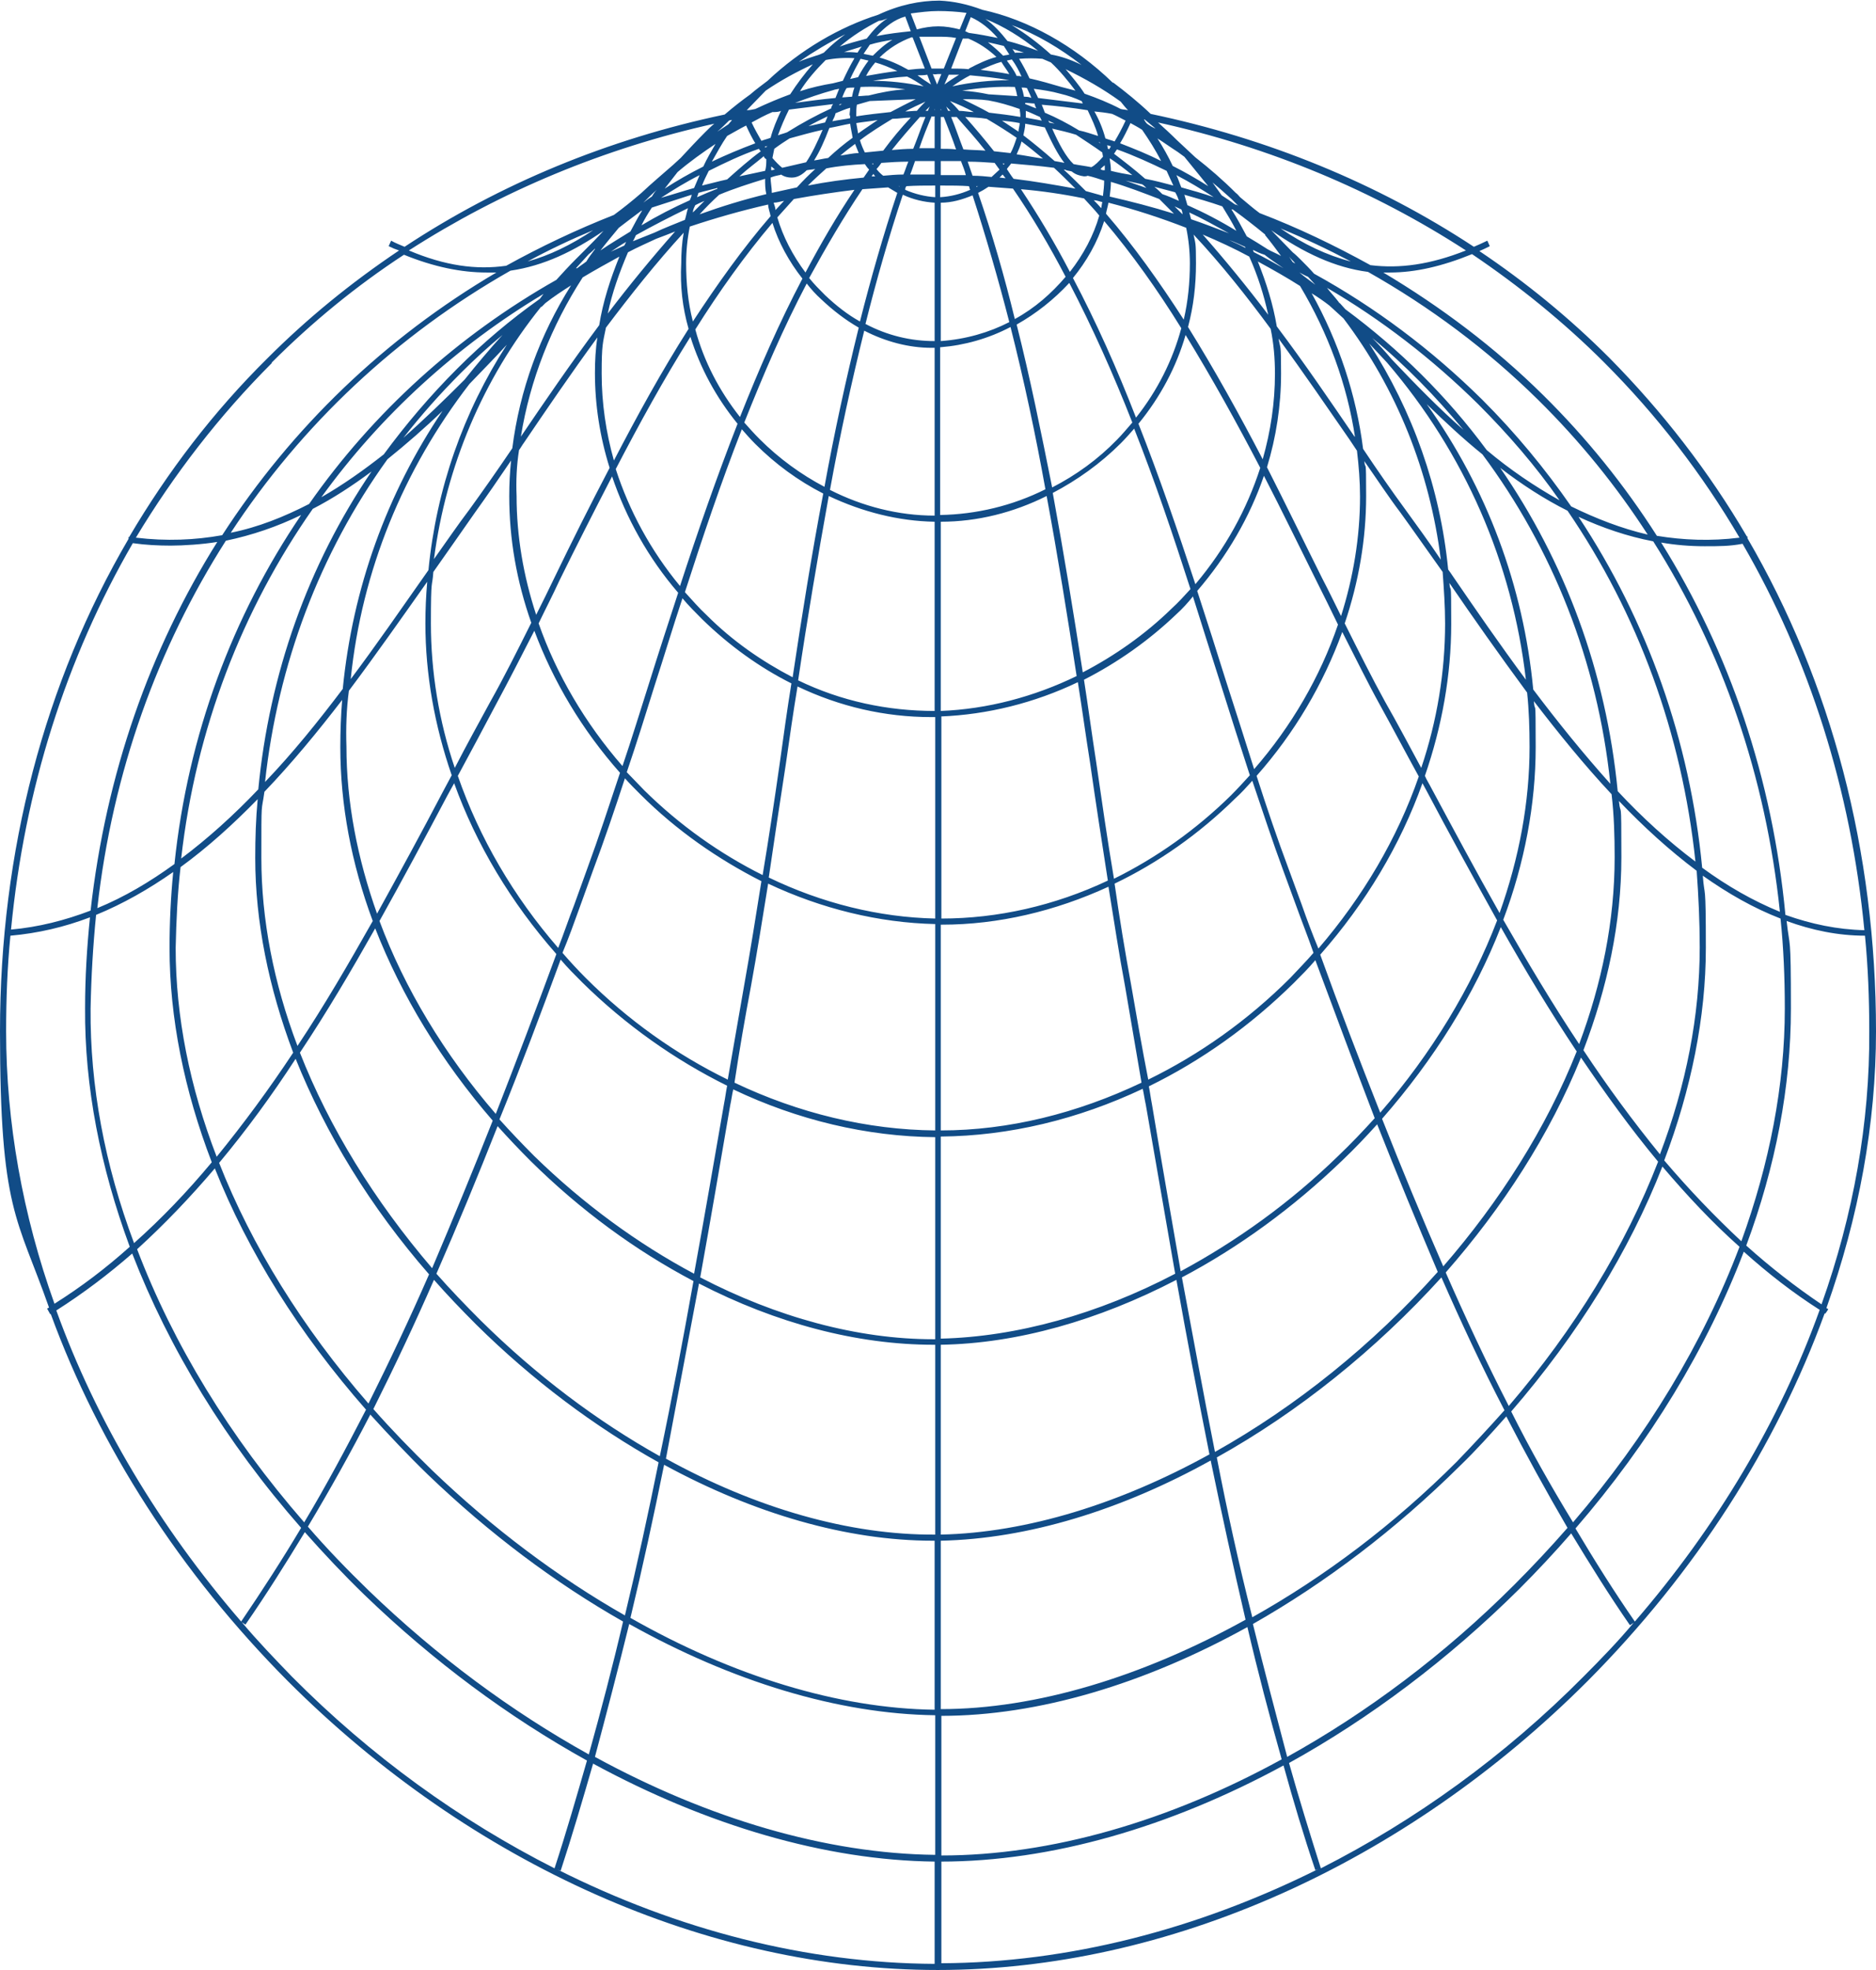 <?xml version="1.0" encoding="UTF-8"?>
<svg id="Layer_1" data-name="Layer 1" xmlns="http://www.w3.org/2000/svg" version="1.1" viewBox="0 0 306.5 321.7">
  <defs>
    <style>
      .cls-1 {
        fill: #114c87;
        stroke-width: 0px;
      }
    </style>
  </defs>
  <g id="change1_1" data-name="change1 1">
    <path class="cls-1" d="M306.5,168.4c0-29.4-7.3-57-21-80.5v-.3h-.1c-6.2-10.6-13.8-20.4-22.5-29.2-6.5-6.5-13.6-12.3-21.2-17.4.5-.2,1.1-.5,1.7-.8l-.4-.9c-.8.4-1.5.7-2.2,1-15.8-10.4-33.7-17.7-52.8-21.7-2-1.9-4.1-3.6-6.1-5.1h-.1c-6.3-6.1-13.9-10.3-21.3-11.9-2.4-.9-4.7-1.4-7-1.5-3.2,0-6.6.7-10,2.3-6.3,2-12.7,5.7-18.1,10.8-.9.7-1.9,1.4-2.8,2.2-1.4,1-2.8,2.1-4.2,3.3-19,4-36.7,11.3-52.3,21.6-.7-.3-1.5-.6-2.2-1l-.4.9c.6.3,1.1.5,1.7.7-7.9,5.3-15,11.1-21.5,17.6-8.8,8.7-16.3,18.5-22.6,29.2h-.1v.3C7.3,111.4,0,139,0,168.4s2.8,30.3,8,45.1c0,.1-.2.1-.3.2l.5.9h.1c7.9,21.6,21.1,42.2,38.7,59.9,30,30,68.7,47.2,106.2,47.2s76.2-17.2,106.2-47.2c17.6-17.7,30.8-38.3,38.7-60h.1c0,.1.5-.7.5-.7-.1-.1-.2-.1-.3-.2,5.3-14.9,8.1-30.1,8.1-45.2ZM297.6,213c-4.3-2.9-8.4-6.1-12.3-9.6,4.8-12.9,7.3-26,7.3-38.7s-.2-9.6-.7-14.3c4.1,1.5,8.4,2.4,12.8,2.4.5,5.1.7,10.3.7,15.6.1,14.9-2.6,30-7.8,44.6ZM15.7,149.4c4.4-1.8,8.6-4.2,12.6-7-.4,4.1-.6,8.2-.6,12.4,0,11.4,2.4,23.3,6.9,35-4,4.8-8.2,9.2-12.7,13.2-4.8-12.8-7.2-25.7-7.1-38.3.1-5.2.4-10.3.9-15.3ZM36.9,88.3c4.3-.9,8.4-2.3,12.3-4.2-11.2,16.5-18.5,35.9-20.7,57-4,2.9-8.2,5.4-12.6,7.2,2.5-22.3,9.9-42.6,21-60ZM14.8,148.7c-4.2,1.6-8.5,2.7-13,3.1,2.2-22.9,9-44.3,19.9-63.1,2.1.3,4.2.4,6.2.4s5.2-.2,7.6-.6c-11,17.5-18.2,37.9-20.7,60.2ZM290.8,148.9c-4.4-1.8-8.6-4.2-12.7-7.2-2-20.8-9-40.4-20.2-57.3,3.9,1.8,8,3.2,12.2,4,11.3,17.8,18.4,38.4,20.7,60.5ZM271.4,88.6c2.3.4,4.7.6,7.1.6s4.1,0,6.2-.4c10.9,18.8,17.7,40.2,19.9,63.1-4.4-.1-8.7-1-12.9-2.5-2.1-22.2-9.1-42.9-20.3-60.8ZM277.7,154.7c0,11.1-2.2,22.5-6.5,33.8-4.4-5.4-8.6-11.1-12.5-17,3.9-10.2,6.2-20.8,6.2-31.5s-.1-6.2-.4-9.2c4,4.2,8.3,8.1,12.7,11.4.3,4.1.5,8.3.5,12.5ZM29.5,141.6c4.4-3.2,8.6-7,12.6-11.1-.3,3.2-.4,6.4-.4,9.6,0,10.4,2.2,21.2,6.2,31.8-3.9,5.9-8.1,11.6-12.5,17-4.4-11.4-6.7-22.9-6.7-34.1.1-4.5.3-8.9.8-13.2ZM125.1,14.8c2.5-1.7,5.1-3.1,7.7-4.3-1.4,1.6-2.6,3.2-3.7,4.9-1.9.7-3.8,1.5-5.7,2.4-.5.1-.9.2-1.4.2,1.1-1.1,2.1-2.2,3.1-3.2ZM263.8,140c0,10.4-2.1,20.6-5.8,30.5-4.4-6.6-8.5-13.5-12.4-20.3,3.5-9.3,5.3-18.9,5.3-28.2s-.1-5-.3-7.5c4,5.2,8.2,10.4,12.7,15.2.4,3.4.5,6.8.5,10.3ZM43.2,129.3c4.5-4.7,8.7-9.8,12.7-15-.2,2.5-.3,5.1-.3,7.7,0,9.4,1.8,19,5.3,28.4-3.9,6.9-7.9,13.8-12.3,20.4-3.9-10.3-5.9-20.7-5.9-30.7s0-7.2.5-10.8ZM134.9,9.8c1.5-.3,3.1-.4,4.7-.3-.7,1.2-1.3,2.4-1.9,3.7-.5.1-1.1.3-1.6.4-1.8.3-3.6.7-5.4,1.3,1.1-1.8,2.6-3.5,4.2-5.1ZM170.3,9.6c.5.2.9.4,1.4.6,1.5,1.4,2.8,3,4,4.6-.8-.2-1.5-.4-2.3-.6-1.7-.5-3.4-1-5.2-1.4-.5-1.1-1.1-2.2-1.7-3.2,1.3-.1,2.6-.1,3.8,0ZM249.3,111c-4.3-5.8-8.3-11.6-12-17-.2-.3-.4-.6-.7-1-1.3-13.3-5.8-25.9-12.9-36.9,1,1.1,2,2.1,2.9,3.1,12.7,14.8,20.5,32.7,22.7,51.8ZM249.9,122c0,9-1.7,18.1-4.9,27.1-3.9-6.9-7.6-13.8-11.2-20.5-.3-.6-.7-1.2-1-1.9,2.8-8.1,4.3-16.5,4.3-24.8s-.1-4.5-.3-6.7c3.9,5.7,8.2,11.8,12.7,17.9.3,2.8.4,5.8.4,8.9ZM57,112.8c4.5-6,8.7-12,12.8-17.8-.2,2.3-.3,4.5-.3,6.8,0,8.3,1.5,16.7,4.3,24.8-.5.9-1,1.9-1.5,2.8-3.4,6.5-7,13.1-10.7,19.8-3.2-9-5-18.2-5-27.3-.1-3,0-6.1.4-9.1ZM76.7,62.7c2-2.1,4.1-4.2,6.1-6.4-7.1,11-11.5,23.5-12.8,36.8-.2.3-.5.7-.7,1-3.8,5.4-7.8,11.2-12,16.8,1.8-17.7,8.6-34.2,19.4-48.2ZM152.4,6h.8c1,0,2,0,3,.2l-2,5h-2l-2-5.2h2.2ZM153.2,12.1h.6l-.7,1.7-.7-1.7c.4.1.6,0,.8,0ZM206.7,38.4c.9,1.1,1.8,2.3,2.6,3.4-.7-.4-1.5-.7-2.2-1.1-1.1-.7-2.2-1.4-3.4-2.1-.8-1.5-1.6-3-2.5-4.4q.1,0,.2,0c1.8,1.3,3.6,2.7,5.3,4.1ZM236.1,101.8c0,7.9-1.3,15.9-3.9,23.6-2-3.7-3.9-7.3-5.9-10.8-2.1-3.8-4.3-8.2-6.6-12.8,2.3-6.8,3.5-13.8,3.5-20.8s-.1-3.8-.3-5.7c2.1,3,4,5.9,5.9,8.4,2.1,2.9,4.4,6.2,6.9,9.7.2,2.8.4,5.6.4,8.4ZM88.5,50.1c.2-.2.4-.4.6-.6h0c1.4-1.1,2.8-2,4.2-2.9-5.1,8.1-8.4,17.1-9.6,26.6-2.5,3.7-4.9,7.1-7,10-1.9,2.5-3.8,5.3-5.8,8.1,2-15.2,8-29.4,17.5-41.2ZM181.7,18.6c.7.3,1.4.7,2.2,1.1-.6,1.3-1.2,2.4-1.8,3.4-.5-.2-1-.3-1.5-.5-.4-1.5-1-3-1.8-4.4,1,.1,1.9.2,2.9.4ZM222.2,81.1c0,6.6-1.1,13.2-3.1,19.5-1-2-2-4.1-3.1-6.2-2.9-5.8-5.9-12-9-18.1,1.5-4.9,2.3-10.1,2.3-15.3s-.1-3.8-.4-5.7c4.1,5.6,8,11.3,11.6,16.5.4.6.8,1.2,1.2,1.8.3,2.5.5,5,.5,7.5ZM84.8,73.5c.3-.4.5-.8.8-1.2,3.6-5.3,7.6-11.2,12-17.2-.3,1.9-.4,3.9-.4,5.8,0,5.2.8,10.4,2.4,15.5-3.2,6.1-6.2,12.1-9,17.9-1,2.1-2,4.1-3,6.1-2.1-6.4-3.2-12.9-3.2-19.4-.1-2.5,0-5,.4-7.5ZM117.5,31.8c2.4-1,4.9-1.8,7.5-2.6,0,.8,0,1.7.2,2.5-3.7.9-7.3,2-10.9,3.3,1-1.1,2.1-2.2,3.2-3.2ZM126.5,24.3c.8-.6,1.7-1.2,2.5-1.7,1.8-.5,3.6-1,5.4-1.4-.9,2.1-1.8,4-2.7,5.3-1.3.3-2.6.6-3.9.9-.5-.4-1-.9-1.6-1.6.1-.5.2-1,.3-1.5ZM166.6,17.8c0,.3.1.6.1,1v.3c-1.7-.3-3.4-.5-5.1-.7-1.4-.8-2.9-1.5-4.3-2.2,1.4,0,2.8,0,4.2.2,1.7.3,3.4.8,5.1,1.4ZM169.9,19.1c.1.2.2.4.3.6-.9-.2-1.7-.3-2.6-.5v-1.1c.8.3,1.6.7,2.3,1ZM180.1,24.9c0,.2.1.5.1.7-.7.8-1.3,1.4-1.9,1.7-1-.2-1.9-.3-2.9-.5-1.2-1.1-2.4-3.3-3.5-5.8,1.3.3,2.6.6,3.9,1,1.5,1,2.9,1.9,4.3,2.9ZM179.5,23.2c.1,0,.2.1.3.1h0c-.1.1-.2,0-.3-.1ZM208.3,61c0,4.8-.7,9.4-2,14-3.8-7.3-7.9-14.7-12.2-21.6.9-3.4,1.3-6.8,1.3-10.4s-.1-3.2-.4-4.7c4.5,4.8,8.7,10.1,12.6,15.4.5,2.4.7,4.9.7,7.3ZM127.3,28.6c0,0,.2,0,.3-.1.6.4,1.2.5,1.7.5h.1c.9,0,1.7-.5,2.4-1.2.5-.1.9-.1,1.4-.2-1,.9-2,1.9-3,3-1.4.3-2.7.6-4.1.9,0-.9-.2-1.7-.2-2.5.5-.2.9-.3,1.4-.4ZM142.7,26.7c0,.1-.1.1-.1.2,0-.1-.1-.1-.1-.2h.2ZM144,26.6c1.4-.1,2.9-.2,4.4-.2-.3.7-.5,1.4-.8,2.1-1.1,0-2.2.1-3.3.2-.4-.3-.8-.7-1.1-1.1.3-.3.6-.7.8-1ZM153.7,28.5v-2.2h3.3c.3.8.6,1.5.8,2.3-1.3,0-2.7,0-4.1,0ZM153.7,25.3h2.2-2.2ZM153.7,30.3h.2c1.5,0,3,0,4.4.1.1.2.1.4.2.6-1.6.7-3.2,1.1-4.9,1.2v-1.9h.1ZM159.5,30.4h.3c-.1,0-.2.1-.2.1-.1,0-.1-.1-.1-.1ZM163.3,29c.2-.2.4-.4.5-.5.2.2.3.4.5.6-.3,0-.7-.1-1-.1ZM162,28.9c-1-.1-2-.2-3.1-.2-.3-.8-.5-1.5-.8-2.3,1.5,0,2.9.1,4.4.2.3.4.5.7.8,1.1-.4.4-.9.8-1.3,1.2ZM163.8,26.7h.3c0,.1-.1.1-.1.2-.1-.1-.2-.2-.2-.2ZM153.7,24.3v-5.2h.5c.7,1.8,1.4,3.5,2,5.3-.8-.1-1.6-.1-2.5-.1ZM153.7,18v-.2c.1.1.1.2,0,.2q.1,0,0,0ZM152.7,18h0c-.1-.1,0-.2,0-.2v.2ZM152.7,19v5.2h-2.5c.6-1.8,1.3-3.5,2-5.2.2.1.4,0,.5,0ZM152.1,25.2h.6-2.9c.8.1,1.6,0,2.3,0ZM152.7,26.3v2.2h-4c.3-.7.5-1.4.8-2.2h3.2ZM143,28.8h-.6c.1-.1.2-.3.3-.4.1.2.2.3.3.4ZM147,30.4q0,0,0,0c-.1.1-.1,0-.2,0h.2ZM148.1,30.4c1.6-.1,3.1-.1,4.7-.1v1.9c-1.6-.1-3.3-.5-4.9-1.2,0-.2,0-.4.2-.6ZM152.7,33.1v22.6c-3.9,0-7.7-.9-11.3-2.8,1.8-7.2,3.8-14.2,6.1-21.1,1.7.8,3.5,1.2,5.2,1.3ZM153.7,33.1c1.8,0,3.5-.5,5.2-1.2,2.2,6.8,4.2,13.7,6,20.7-3.3,1.7-7.1,2.8-11.2,3.1v-22.6ZM159.8,31.5c.6-.3,1.1-.6,1.7-1,1.3.1,2.7.2,4,.3,3.1,4.5,6,9.4,8.6,14.4-2.3,2.7-5,5.1-8.3,6.9-1.7-7-3.7-13.9-6-20.6ZM166.8,30.9c3.5.3,6.9.8,10.3,1.5.8.9,1.7,1.8,2.5,2.8-.9,3.2-2.6,6.4-4.8,9.2-2.5-4.8-5.2-9.3-8-13.5ZM178.7,32.7c.5,0,.9.2,1.4.3-.1.3-.1.7-.2,1-.4-.5-.8-.9-1.2-1.3ZM165.6,29.2c-.4-.5-.7-1-1.1-1.6.2-.3.5-.6.7-.9,2.3.2,4.7.4,7,.7,1.2,1.1,2.3,2.2,3.5,3.4-3.3-.6-6.7-1.2-10.1-1.6ZM166.1,25.2c.3-.7.6-1.3.8-2.1,1.2.9,2.3,1.8,3.5,2.8-1.4-.2-2.9-.5-4.3-.7ZM157.4,24.4c-.7-1.8-1.3-3.6-2-5.3h.9c1.6,1.8,3.2,3.6,4.7,5.5-1.2-.1-2.4-.1-3.6-.2ZM154.9,18.1c-.1-.2-.2-.5-.3-.7.2.2.5.5.7.7h-.4ZM151.6,18.1h-.4c.2-.2.5-.5.7-.7-.1.2-.2.4-.3.7ZM151.2,19.1c-.7,1.7-1.3,3.5-2,5.2-1.2,0-2.3.1-3.5.2,1.5-1.9,3-3.6,4.6-5.4h.9ZM148.8,25.3h0c-1.3.1-2.7.1-4,.2h0c1.3-.1,2.7-.1,4-.2ZM137.3,25.4c.8-.7,1.6-1.3,2.4-1.9.2.5.4,1,.6,1.5-1,0-2.1.3-3,.4ZM141.3,26.8c.2.3.4.6.7.9-.3.4-.6.9-.9,1.3-3.1.3-6.1.7-9.1,1.3,1-1,2-1.9,3-2.8,2-.4,4.2-.6,6.3-.7ZM128.1,32.8c-.5.5-.9,1-1.4,1.5,0-.4-.2-.8-.3-1.2.6,0,1.1-.2,1.7-.3ZM129.7,32.5c3.3-.6,6.6-1.1,9.9-1.5-2.9,4.3-5.5,8.8-8,13.5-2.1-2.8-3.7-5.9-4.6-9,.9-1,1.8-2,2.7-3ZM140.9,30.9c1.4-.1,2.8-.2,4.2-.3.5.3,1,.6,1.5.9-2.3,6.9-4.3,13.9-6.1,21-2-1.1-3.9-2.6-5.7-4.3-.9-.9-1.8-1.8-2.6-2.8,2.8-5.1,5.6-9.9,8.7-14.5ZM134.2,48.9c1.9,1.8,4,3.4,6.1,4.6-2.1,8.5-4,17.2-5.6,26-3.8-2-7.4-4.6-10.6-7.8-.9-.9-1.7-1.8-2.5-2.7,3.1-7.8,6.4-15.5,10.2-22.7.7.9,1.5,1.8,2.4,2.6ZM141.2,54c3.5,1.8,7.3,2.8,11,2.8h.5v27.4c-5.9,0-11.8-1.5-17.1-4.2,1.6-8.8,3.5-17.5,5.6-26ZM153.7,56.7c3.8-.3,7.8-1.4,11.4-3.3,2.2,8.7,4.1,17.6,5.7,26.5-5.4,2.7-11.3,4.1-17.2,4.2v-27.4h.1ZM166.1,53c3.2-1.8,6.1-4.1,8.6-6.8,3.8,7.3,7.2,14.9,10.3,22.8-.8.9-1.6,1.9-2.5,2.8-3.1,3.2-6.7,5.8-10.6,7.8-1.8-9-3.6-17.9-5.8-26.6ZM175.3,45.4c2.2-2.7,4-5.8,5.1-9.3,4.5,5.3,8.7,11.2,12.6,17.5-1.4,5.2-3.9,10.2-7.4,14.6-3.1-8-6.5-15.6-10.3-22.8ZM180.7,34.9c.1-.6.3-1.2.4-1.8,4.3,1.1,8.6,2.5,12.7,4.1.4,1.9.6,3.9.6,5.8,0,3.1-.3,6.2-1,9.2-4-6.2-8.2-12.1-12.7-17.3ZM177.4,31.2c-1.2-1.2-2.4-2.4-3.6-3.5.1,0,.3,0,.4.1.3.1.6.1.9.2.6.5,1.3.7,2,.8h0c.2,0,.4,0,.6-.1.9.2,1.8.5,2.7.8,0,.8-.1,1.7-.2,2.5-.9-.3-1.8-.5-2.8-.8ZM172.3,26.3c-1.7-1.5-3.4-2.9-5.1-4.2.1-.6.3-1.2.3-1.9,1.1.2,2.1.4,3.2.6,1.1,2.4,2.1,4.4,3.2,5.8-.5-.1-1-.2-1.6-.3ZM166.4,21.5c-.9-.6-1.8-1.2-2.7-1.8,1,.1,1.9.2,2.9.4,0,.5-.2.9-.2,1.4ZM166.1,22.5c-.3.9-.6,1.8-1,2.5-.9-.1-1.8-.2-2.7-.3-1.5-1.9-3.1-3.8-4.7-5.6,1.2.1,2.4.1,3.5.3,1.7,1,3.3,2,4.9,3.1ZM156.7,18.1c-.5-.6-1-1.1-1.5-1.6,1.3.5,2.6,1.1,3.9,1.8-.8,0-1.6-.2-2.4-.2ZM149.8,18.1c-.6,0-1.3.1-1.9.1,1.1-.6,2.2-1.1,3.3-1.6-.5.5-1,1-1.4,1.5ZM148.8,19.2c-1.6,1.7-3.1,3.5-4.5,5.4-1,.1-2,.2-3,.3-.3-.6-.6-1.3-.8-2,1.7-1.3,3.5-2.4,5.3-3.5,1,0,2-.2,3-.2ZM140.2,21.8c-.1-.6-.2-1.1-.3-1.7,1.2-.2,2.4-.3,3.5-.5-1,.7-2.1,1.4-3.2,2.2ZM139.3,22.5c-1.4,1-2.7,2.1-4,3.3-.8.1-1.5.3-2.3.4.9-1.4,1.7-3.2,2.5-5.3,1.1-.2,2.3-.5,3.4-.7.1.8.3,1.6.4,2.3ZM112.7,37c4.2-1.4,8.4-2.6,12.8-3.6,0,.6.3,1.3.4,1.9-4.5,5.2-8.7,11.1-12.7,17.2-.8-3.1-1.1-6.3-1.1-9.5,0-2,.2-4,.6-6ZM126.2,36.4c1,3.2,2.7,6.3,4.9,9.1-3.8,7.2-7.1,14.8-10.2,22.6-3.4-4.3-5.9-9.1-7.3-14.3,3.9-6.2,8.1-12.1,12.6-17.4ZM120.5,69.2c-3.4,8.7-6.5,17.6-9.4,26.5-4.8-5.8-8.3-12.3-10.5-19.1,3.8-7.3,7.8-14.6,12.2-21.6,1.6,5.1,4.2,9.9,7.7,14.2ZM121.2,70.1c.7.8,1.4,1.6,2.2,2.4,3.3,3.3,7,6,11.1,8.1-1.9,10-3.5,20-5,30-5-2.6-9.8-5.9-14-10.1-1.3-1.2-2.4-2.5-3.6-3.8,2.9-9,5.9-17.9,9.3-26.6ZM135.4,81c5.5,2.6,11.4,4.1,17.3,4.2v30.9c-7.7,0-15.3-1.6-22.3-5,1.5-10.1,3.2-20.1,5-30.1ZM153.7,85.2c6,0,11.9-1.5,17.3-4.2,1.8,9.7,3.4,19.6,4.9,29.4-7,3.4-14.6,5.4-22.2,5.7v-30.9h0ZM172,80.5c4-2.1,7.8-4.8,11.1-8.1.8-.8,1.5-1.6,2.2-2.4,3.4,8.6,6.4,17.5,9.2,26.2-1,1.1-2,2.2-3.1,3.2-4.3,4.2-9.3,7.7-14.5,10.4-1.5-9.7-3.1-19.5-4.9-29.3ZM186,69.2c3.6-4.4,6.2-9.3,7.7-14.5,4.3,7,8.4,14.4,12.2,21.7-2.2,6.8-5.7,13.2-10.6,19-2.9-8.8-5.9-17.6-9.3-26.2ZM196.5,38.3c2.6,1.1,5.2,2.3,7.6,3.6,1.4,3.1,2.4,6.3,3.1,9.5-3.4-4.5-7-8.9-10.7-13.1ZM200.8,39.2c.9.3,1.7.7,2.6,1.1,0,0,.1.2.1.2-.9-.5-1.8-.9-2.7-1.3ZM194.6,35.8c-.1-.4-.2-.7-.3-1.1,2.2,1,4.3,2.2,6.5,3.4-2.1-.8-4.1-1.6-6.2-2.3ZM193.2,35c-.4-.4-.9-.9-1.3-1.3.4.2.7.3,1.1.5.1.2.2.5.2.8ZM191.8,34.9c-3.5-1.1-7-2-10.5-2.8.1-.8.2-1.6.2-2.4,2.7.8,5.3,1.8,7.9,2.8.8.8,1.6,1.6,2.4,2.4ZM179.8,27.6c.2-.2.4-.4.7-.6v.8c-.3,0-.5,0-.7-.2ZM171.4,20c0-.1-.1-.2-.1-.3.3.2.7.3,1,.5-.3-.1-.6-.1-.9-.2ZM149.6,16.2c-1.4.7-2.8,1.4-4.1,2.1-1.9.2-3.7.4-5.6.7v-.3c0-.5,0-1.1.1-1.6.7-.2,1.4-.4,2.1-.6,2.4-.1,4.9-.2,7.5-.3ZM138.9,19.3c-1,.2-1.9.3-2.9.5.1-.3.3-.6.4-.9,0-.1.1-.2.1-.4.8-.3,1.6-.7,2.4-.9,0,.4-.1.8-.1,1.2.1,0,.1.3.1.5ZM134.8,20c-.9.2-1.8.4-2.7.6,1-.6,2.1-1.1,3.1-1.6-.1.4-.3.7-.4,1ZM126.6,27.7c-.2,0-.4.1-.6.1v-.6c.2.1.4.3.6.5ZM112.5,53.7c-4.4,6.9-8.4,14.2-12.2,21.5-1.3-4.6-2-9.4-2-14.2s.2-5,.7-7.5c4-5.3,8.2-10.6,12.7-15.5-.3,1.7-.4,3.4-.4,5-.2,3.7.2,7.2,1.2,10.7ZM91.4,94.8c2.7-5.5,5.6-11.2,8.6-17,2.3,6.8,5.9,13.3,10.8,19-1.6,4.9-3.2,9.8-4.7,14.6-1.5,4.7-2.9,9.3-4.4,13.7-6.1-7-10.8-15-13.7-23.3,1.1-2.3,2.3-4.6,3.4-7ZM107,111.8c1.5-4.6,2.9-9.3,4.5-14.1,1,1.2,2.1,2.3,3.2,3.4,4.4,4.3,9.4,7.9,14.6,10.5-.7,4.3-1.3,8.7-1.9,13-.9,6.3-1.8,12.3-2.8,18.3-7-3.5-13.5-8.1-19.3-13.8-1-1-1.9-2-2.9-3,1.6-4.7,3.1-9.5,4.6-14.3ZM128.4,124.7c.6-4.2,1.2-8.4,1.9-12.6,6.9,3.3,14.3,5,21.8,5h.7v32.9c-9.2-.2-18.5-2.5-27.2-6.7.9-6.1,1.8-12.2,2.8-18.6ZM153.7,117c7.6-.3,15.3-2.2,22.4-5.6.7,4.4,1.3,8.8,2,13.2.9,6.3,1.9,12.8,2.9,19.2-8.7,4.1-18,6.2-27.2,6.2v-33h0ZM179.1,124.5c-.7-4.5-1.3-9-2-13.5,5.5-2.8,10.6-6.4,15.1-10.7,1-.9,1.9-1.9,2.7-2.9,1.5,4.8,3,9.5,4.5,14.2,1.6,5.1,3.2,10.1,4.8,15-1,1.1-2,2.2-3.1,3.3-5.7,5.6-12.2,10.2-19.1,13.6-1.1-6.5-2-12.8-2.9-19ZM200.3,111.2c-1.5-4.8-3.1-9.8-4.7-14.7,4.9-5.7,8.6-12.1,10.9-18.8,3,5.8,5.8,11.6,8.6,17.2,1.2,2.4,2.4,4.8,3.5,7.1-2.9,8.5-7.6,16.6-13.7,23.6-1.5-4.7-3-9.5-4.6-14.4ZM221.3,71.3c-3.9-5.7-8.1-11.9-12.7-18-.6-3.6-1.7-7.1-3.1-10.6,2.4,1.3,4.7,2.6,6.9,4,4.6,7.7,7.7,16.1,9,24.8,0-.1,0-.2,0-.2ZM209.7,43.8c-1.6-.9-3.2-1.8-4.8-2.6-.1,0-.1-.2-.2-.4.6.3,1.2.6,1.9.8,1,.8,2.1,1.5,3.1,2.2ZM194,33.5c-.2-.6-.3-1.1-.5-1.7,2.1.6,4.2,1.2,6.2,1.9.8,1.3,1.6,2.6,2.3,4-2.6-1.6-5.3-3-8-4.2ZM192.6,32.8c-.9-.4-1.8-.8-2.7-1.1-.4-.4-.8-.8-1.3-1.2,1.1.3,2.3.6,3.4.9.3.5.5,1,.6,1.4ZM187.3,30.7c-1.1-.4-2.3-.8-3.4-1.2.9.2,1.8.4,2.7.6.2.1.5.4.7.6ZM181.5,27.9c0-.7-.1-1.3-.2-2h.1c1.2.8,2.4,1.7,3.6,2.7-1.2-.2-2.3-.4-3.5-.7ZM181,24.3c0-.2-.1-.4-.1-.6.2.1.4.1.6.2-.1.2-.2.3-.3.5,0,0,0-.1-.2-.1ZM179.4,22.2c-1-.3-2.1-.7-3.1-.9-1.8-1.1-3.7-2.1-5.6-2.9,0-.1-.1-.2-.1-.3-.1-.3-.3-.7-.4-1,2.5.2,5,.5,7.5.9.6,1.3,1.3,2.7,1.7,4.2ZM169.3,17.7c-.6-.2-1.2-.5-1.8-.7v-.2c.5,0,1,.1,1.5.1.1.3.2.6.3.8ZM167.3,15.8c-.1-.5-.2-1-.4-1.5.3,0,.6,0,.9.1.2.5.5,1,.7,1.6-.4-.2-.8-.2-1.2-.2ZM165.8,14.2c.2.5.3,1,.4,1.5-1.6-.1-3.1-.2-4.7-.3-1.4-.3-2.8-.5-4.3-.6,3.1-.5,5.9-.7,8.6-.6ZM141.9,15.6c-.6,0-1.1.1-1.7.1.1-.5.3-1,.4-1.5,2.4-.1,4.8,0,7.3.4-2,.1-4,.5-6,1ZM139.6,14.3c-.2.5-.3,1-.4,1.5-.5,0-1.1.1-1.6.1.2-.5.4-1,.7-1.5.4-.1.8-.1,1.3-.1ZM137.8,16.9c-.2.1-.5.2-.7.3,0-.1.1-.1.1-.2.2,0,.4,0,.6,0ZM135.8,17.7c-2.4,1.1-4.8,2.4-7.2,3.9-.5.2-1,.3-1.5.5.5-1.4,1.1-2.8,1.8-4.2l7.2-.9c-.2.3-.3.5-.3.7ZM127.6,18.1c-.7,1.5-1.3,2.9-1.7,4.4-.5.2-1,.3-1.5.5-.5-.9-1.1-1.9-1.6-3,1.1-.6,2.2-1.2,3.4-1.7.5,0,1,0,1.4-.2ZM125.6,23.7h0c-.2.2-.4.3-.6.4,0-.1,0-.1,0-.2.3,0,.5,0,.7-.2ZM125.2,26c0,.6,0,1.3-.2,1.9-1.4.3-2.8.6-4.2.9,1.3-1.2,2.7-2.2,4-3.3,0,.2.2.4.4.5ZM117,30.9c-1,.4-2,.8-3.1,1.3,0-.2.2-.5.2-.7,1-.3,2-.5,3.1-.8,0,.1,0,.2-.2.2ZM115.1,32.8c-.6.6-1.3,1.3-1.9,1.9,0-.4.2-.8.4-1.2.4-.2,1-.5,1.5-.7ZM110.3,37.8c-3.8,4.3-7.5,8.8-11,13.4.7-3.4,1.9-6.7,3.3-10,1.5-.8,3.1-1.5,4.6-2.2,1.1-.4,2.1-.8,3.1-1.2ZM101.2,41.9c-1.5,3.7-2.7,7.4-3.3,11.2-4.7,6.3-9,12.6-12.8,18.2,1.5-9.3,5-18.1,10.1-26,2-1.2,4-2.3,6-3.4ZM70.8,93.4c2.4-3.4,4.7-6.7,6.8-9.7,1.8-2.5,3.8-5.4,5.9-8.5-.2,1.9-.3,3.8-.3,5.8,0,7,1.2,13.9,3.6,20.7-2.3,4.6-4.5,9-6.7,12.9-1.9,3.5-3.9,7.1-5.8,10.8-2.6-7.7-3.9-15.7-3.9-23.6s.2-5.6.4-8.4ZM81,115.1c2-3.7,4.1-7.8,6.3-12.1,3.1,8.3,7.8,16.2,14,23.2-1.8,5.4-3.5,10.6-5.3,15.5l-2.2,6.1c-.9,2.3-1.7,4.7-2.6,7-7.3-8.4-12.9-18-16.4-28.1,2.1-3.9,4.2-7.8,6.2-11.6ZM94.7,148.2l2.2-6.1c1.8-4.8,3.5-9.8,5.2-15,.8.9,1.7,1.8,2.5,2.6,5.9,5.9,12.7,10.6,19.8,14.2-.9,5.7-1.8,11.3-2.8,16.9-.9,5.2-1.8,10.3-2.7,15.5-8.4-4.1-16.3-9.7-23.2-16.6-1.3-1.3-2.6-2.7-3.8-4.1,1-2.4,1.9-4.9,2.8-7.4ZM122.7,161c1-5.5,1.9-11.1,2.8-16.7,8.7,4.1,18.1,6.4,27.3,6.6v33.7c-11.1-.1-22.3-2.8-32.8-7.8.8-5.3,1.7-10.5,2.7-15.8ZM153.7,151h.2c9.2,0,18.5-2.2,27.2-6.2.9,5.5,1.7,10.9,2.7,16.2.9,5.2,1.8,10.5,2.7,15.8-10.5,5-21.7,7.8-32.8,7.8v-33.6h0ZM184.8,160.8c-1-5.4-1.9-10.9-2.7-16.5,7.1-3.4,13.8-8.1,19.7-13.9,1-.9,1.9-1.9,2.8-2.9,1.7,5,3.3,9.9,5,14.5l2.2,6c.9,2.5,1.9,5,2.8,7.6-1.2,1.4-2.5,2.7-3.8,4.1-6.9,6.9-14.8,12.5-23.2,16.6-1-5.1-1.9-10.3-2.8-15.5ZM212.7,147.8l-2.2-6c-1.8-4.8-3.5-9.8-5.2-15.1,6.2-7,10.9-15,14-23.5,2.2,4.3,4.2,8.4,6.2,12,2.1,3.8,4.1,7.6,6.3,11.6-3.5,10.1-9.1,19.6-16.4,28.1-1-2.4-1.9-4.8-2.7-7.1ZM229.6,83.2c-2.2-3-4.5-6.3-6.9-9.9-1.1-8.8-4-17.5-8.4-25.4,1,.6,2,1.3,2.9,2,.8.7,1.5,1.4,2.3,2.1,8.7,11.5,14.1,25,15.9,39.4-2-3-4-5.7-5.8-8.2ZM212.3,44.5h0c.4.2.9.5,1.4.7.4.4.8.9,1.2,1.3-.9-.7-1.8-1.3-2.6-2ZM193,30.6c-.3-.7-.5-1.4-.8-2,2.1,1.1,4.1,2.3,6.1,3.6-1.7-.6-3.5-1.1-5.3-1.6ZM191.7,30.3c-1.5-.4-3-.8-4.6-1.1-1.7-1.5-3.4-2.8-5.1-4.1.2-.2.3-.5.5-.7,2.8,1,5.4,2.2,8.1,3.5.3.7.7,1.5,1.1,2.4ZM183,23.4c.6-1,1.1-2,1.7-3.3.7.4,1.3.7,1.9,1.1,1.1,1.6,2.2,3.3,3.1,5.1-2.1-1.1-4.4-2-6.7-2.9ZM176.7,16.5c.1.1.1.2.2.4-2.4-.3-4.8-.6-7.3-.9-.2-.5-.5-1-.7-1.5,1.5.2,2.9.4,4.3.8,1.3.3,2.4.7,3.5,1.2ZM155.6,14.1c1-.7,1.9-1.3,2.9-1.8,2.1.2,4.3.4,6.4.8-3,0-6.1.3-9.3,1ZM154.3,13.8l.7-1.6h1.7c-.8.5-1.6,1-2.4,1.6ZM152.1,13.8c-.8-.5-1.5-1-2.2-1.5.5,0,1.1,0,1.6-.1l.6,1.6ZM150.9,14.1c-2.9-.6-5.6-.9-8.3-.9,1.9-.3,3.7-.6,5.6-.7.9.4,1.8,1,2.7,1.6ZM137.1,14.5c-.2.5-.4,1-.6,1.5-2.2.2-4.4.5-6.6.8,2.1-.8,4.1-1.5,6.3-2.1.2-.1.5-.1.9-.2ZM121.9,20.5c.5,1.1,1,2.1,1.5,2.9-2.4.9-4.8,1.9-7.1,3,.8-1.4,1.6-2.9,2.5-4.2,1.1-.6,2.1-1.2,3.1-1.7ZM124,24.3c0,.1.2.3.3.4-1.9,1.4-3.7,3-5.5,4.6-1.4.3-2.8.7-4.1,1,.3-.8.7-1.6,1.1-2.4,2.6-1.3,5.3-2.6,8.2-3.6ZM113.4,30.7c-1.8.5-3.6,1.1-5.4,1.6,2-1.3,4.1-2.6,6.3-3.7-.3.7-.6,1.4-.9,2.1ZM113,31.8c0,.3-.2.6-.3.9-2.7,1.2-5.4,2.6-7.9,4.1.5-1,1.1-2,1.7-2.9,2.2-.7,4.3-1.4,6.5-2.1ZM112.4,34c-.2.6-.3,1.3-.5,1.9-1.7.7-3.3,1.3-5,2.1-1.2.5-2.3.9-3.5,1.4.2-.3.3-.6.5-1,2.7-1.5,5.6-3,8.5-4.4ZM102,40.1c-.7.3-1.5.7-2.2,1,.8-.5,1.6-1.1,2.5-1.6-.1.2-.2.4-.3.6ZM73.1,129.9c.4-.7.7-1.3,1.1-2,3.6,10,9.3,19.5,16.7,27.9-3.2,8.7-6.5,17.4-9.9,26.1-8.4-9.7-14.9-20.5-19-31.5,3.8-6.8,7.5-13.7,11.1-20.5ZM91.6,156.7c1.1,1.3,2.3,2.5,3.5,3.7,7.1,7,15.2,12.7,23.7,16.9-.2,1-.3,1.9-.5,2.9-1.6,9.2-3.2,18.5-4.9,27.8-9.2-4.9-18.1-11.4-26.1-19.2-2-2-3.9-4-5.7-6,3.5-8.6,6.8-17.4,10-26.1ZM119.3,180.5c.2-.9.3-1.8.5-2.6,10.5,5,21.8,7.7,33,7.8v33h-.3c-12.4,0-25.6-3.6-38.1-10.1,1.7-9.4,3.3-18.8,4.9-28.1ZM153.7,185.6c11.2-.1,22.4-2.8,33-7.8.2.9.3,1.7.5,2.6,1.6,9.2,3.2,18.4,4.8,27.6-12.6,6.6-25.9,10.3-38.3,10.6v-33ZM188.2,180.3c-.2-1-.3-1.9-.5-2.9,8.6-4.2,16.6-9.9,23.7-16.9,1.2-1.2,2.4-2.4,3.5-3.7,3.2,8.6,6.4,17.2,9.7,25.8-1.9,2.1-3.9,4.2-6,6.2-7.8,7.6-16.6,13.9-25.7,18.8-1.6-9.2-3.2-18.3-4.7-27.3ZM215.7,155.9c7.4-8.4,13.1-17.9,16.7-28,.2.4.4.7.6,1.1,3.7,7,7.6,14.1,11.6,21.3-4.2,11-10.7,21.7-19.1,31.4-3.4-8.6-6.7-17.2-9.8-25.8ZM211.2,42.8c-.2-.3-.4-.6-.6-.9.3.4.7.7,1,1.1-.2,0-.3-.2-.4-.2ZM201.8,33.4c-.7-.5-1.4-1-2.2-1.5-.5-.7-1-1.4-1.5-2.1,1.1.9,2.1,1.8,3.1,2.7.4.4.8.8,1.2,1.2-.2-.2-.4-.3-.6-.3ZM197.4,30.4c-1.9-1.2-3.8-2.3-5.8-3.3-.7-1.5-1.6-3.1-2.5-4.5,1.1.7,2.2,1.5,3.3,2.2.4.3.7.5,1.1.8,1.3,1.6,2.6,3.2,3.9,4.8ZM183.1,17.8c-1.9-1-3.9-1.8-5.9-2.5-.9-1.4-2-2.7-3.1-4,3.1,1.5,6.1,3.2,9,5.3.4.5.8,1,1.2,1.4-.4-.1-.8-.1-1.2-.2ZM166.9,12.5c-.3-.1-.5-.1-.8-.1-.4-.9-1-1.7-1.6-2.5.3-.1.6-.1.8-.2.7.9,1.2,1.9,1.6,2.8ZM164.9,12.1c-1.6-.3-3.2-.5-4.7-.7,1.2-.5,2.3-1,3.4-1.3.4.7.9,1.3,1.3,2ZM158.3,11.3c-1-.1-1.9-.1-2.9-.1l1.9-4.9c.3,0,.6,0,.9,0,1.7.7,3.2,1.7,4.6,3-1.5.4-3,1.1-4.5,1.9ZM149.1,6.1l2,5.1c-.9,0-1.8.1-2.7.2-1.6-.9-3.2-1.6-4.7-2,1.5-1.5,3.3-2.6,5.2-3.3,0,0,.2,0,.2,0ZM146.6,11.6c-1.7.2-3.4.5-5.1.8.4-.8.9-1.5,1.5-2.2,1.1.3,2.3.8,3.6,1.4ZM140.2,12.6c-.4.1-.9.2-1.3.3.5-1.1,1.1-2.2,1.7-3.3.4.1.9.2,1.3.3-.6.8-1.2,1.7-1.7,2.7ZM116.9,23.5c-.7,1.2-1.4,2.4-2,3.7-2.2,1.1-4.3,2.3-6.3,3.6.7-.9,1.4-1.8,2.1-2.7,2-1.7,4.1-3.2,6.2-4.6ZM106.5,32.1c-.5.3-1,.7-1.4,1,.7-.7,1.4-1.4,2.2-2.1-.4.4-.6.8-.8,1.1ZM104.9,34.4h0c-.7,1.1-1.3,2.3-1.9,3.4-1.6,1-3.3,2-4.9,3.1,1-1.3,2-2.5,3-3.7,1.3-1,2.5-1.9,3.7-2.8ZM75.9,62c-3.3,3.3-6.6,6.5-10,9.5,2.9-3.7,6-7.2,9.4-10.6,2.2-2.2,4.5-4.3,6.8-6.2-2.1,2.3-4.2,4.8-6.2,7.3ZM72.3,67.1c-9.1,13.5-14.7,29-16.3,45.4-4,5.3-8.2,10.5-12.7,15.2,2.1-19.2,8.9-37.3,20-52.7,3.1-2.5,6.1-5.1,9-7.9ZM61.3,151.6c4.3,11,10.8,21.7,19.2,31.4-3.2,8.1-6.5,16.1-9.9,24.1-9.5-11.1-16.8-23-21.6-35.2,4.4-6.6,8.4-13.4,12.3-20.3ZM81.3,183.9c1.7,1.9,3.5,3.8,5.4,5.7,8.1,8,17.1,14.6,26.6,19.6-1.7,9.5-3.5,19.1-5.5,28.6-10.2-5.7-20.2-13.2-29.3-22.2-2.5-2.5-4.9-5-7.2-7.6,3.5-8,6.8-16,10-24.1ZM114.2,209.6c12.6,6.5,25.8,10,38.3,10h.3v31c-14,.1-29.3-4.3-44-12.4,1.8-9.5,3.6-19,5.4-28.6ZM153.7,219.6c12.5-.2,25.8-4,38.5-10.6,1.7,9.5,3.5,19,5.4,28.5-14.5,8-29.8,12.8-43.9,13.1v-31h0ZM193.1,208.6c9.3-4.9,18.2-11.4,26.2-19.1,2-1.9,3.9-3.9,5.7-5.9,3.2,8.1,6.5,16.1,9.9,24.1-10.6,11.9-23.2,22-36.4,29.4-1.9-9.5-3.6-19-5.4-28.5ZM225.8,182.7c8.5-9.7,15.1-20.3,19.4-31.3,3.9,6.9,8,13.7,12.4,20.3-5,12.6-12.6,24.5-21.8,35.1-3.5-8-6.8-16-10-24.1ZM250.5,112.6c-1.6-16.9-7.6-32.9-17.4-46.6,3,2.9,6,5.7,9.1,8.2,11.4,15.3,18.8,33.7,20.9,53.8-4.4-4.9-8.6-10.1-12.6-15.4ZM227.4,58.7c-1-1.2-2.1-2.4-3.2-3.5,5.5,4.5,10.4,9.6,14.9,15-4-3.5-7.9-7.5-11.7-11.5ZM219.8,50.5c-.3-.3-.6-.7-.9-1q-.1,0-.2-.2c-.6-.8-1.3-1.5-1.9-2.3,8.9,5.2,17.2,11.6,24.7,19,4.9,4.9,9.4,10.1,13.3,15.7-4.1-2.3-8.1-5-11.9-8.2-6.5-8.8-14.3-16.5-23.1-23ZM187.4,20.2c-.2-.2-.4-.5-.5-.7h.1c.6.5,1.2,1,1.8,1.5-.5-.2-1-.5-1.4-.8ZM165.9,8.7c-.2-.2-.3-.5-.5-.7.6.2,1.3.4,1.9.6-.4,0-.9,0-1.4,0ZM164.9,8.9c-.3.1-.7.1-1,.2-.8-.8-1.6-1.5-2.5-2.2.9.2,1.8.4,2.6.6.3.5.6.9.9,1.4ZM158.5,5.4c-.3,0-.5-.2-.8-.3l.9-2.3c1.6.7,3.1,1.9,4.4,3.4-1.5-.3-3-.6-4.5-.8ZM156.8,4.8c-1.2-.3-2.3-.5-3.5-.5s-2.4.2-3.5.5l-1-2.6c1.5-.2,3-.4,4.5-.4s3.1.1,4.6.3l-1.1,2.7ZM148.8,5.1c-1.9.2-3.7.4-5.6.8,1.4-1.5,2.9-2.7,4.7-3.2l.9,2.4ZM145.8,6.5c-1.2.7-2.2,1.6-3.2,2.6-.5-.1-1-.2-1.5-.3.3-.5.7-1,1-1.5,1.3-.4,2.5-.6,3.7-.8ZM140.1,8.6c-.8-.1-1.5-.1-2.2-.1,1-.3,1.9-.6,2.9-.9-.3.3-.5.7-.7,1ZM119.6,19.6c-.2.2-.4.5-.6.7-.6.4-1.2.8-1.8,1.2.7-.6,1.3-1.2,1.9-1.8.2-.1.4-.1.5-.1ZM97.2,40.7c-.5.7-1,1.3-1.4,2-.5.4-1,.7-1.5,1.1,0,0,0,0-.2,0,.7-.8,1.4-1.5,2.1-2.3.4-.3.7-.6,1-.9ZM88.2,48.8c-4.8,3.4-9.3,7.2-13.5,11.4-4.4,4.4-8.4,9.1-12,14-3.3,2.6-6.7,5-10.2,7,9.7-13.4,22.1-24.7,36.3-33.2-.2.3-.4.5-.6.8ZM60.7,77c-10.4,15.3-16.7,33.1-18.5,51.9-4,4.2-8.2,8-12.6,11.3,2.4-21.2,10-40.7,21.5-57.1,3.3-1.7,6.5-3.8,9.6-6.1ZM48.3,172.9c4.9,12.2,12.2,24.2,21.8,35.2-3.1,7.1-6.4,14.1-9.9,21.1-10.8-12.4-19.1-25.8-24.4-39.3,4.5-5.4,8.6-11,12.5-17ZM70.9,209c2.2,2.5,4.5,4.9,6.9,7.3,9.2,9.1,19.4,16.7,29.8,22.5-1.7,8.4-3.5,16.7-5.5,25-10.9-6.2-21.6-14.2-31.5-23.7-3.4-3.3-6.6-6.6-9.6-10,3.5-7,6.8-14,9.9-21.1ZM108.5,239.2c14.7,8,29.9,12.4,43.9,12.4h.3v27.6c-15.7-.2-33-5.5-49.7-15,2-8.3,3.8-16.6,5.5-25ZM153.7,251.6c14.2-.3,29.5-5,44.1-13.1,1.8,8.7,3.7,17.4,5.7,26-16.8,9.3-34.2,14.6-49.8,14.6v-27.5h0ZM198.8,238c13.3-7.4,26-17.6,36.7-29.4,3.2,7.3,6.6,14.6,10.3,21.7-2.5,2.8-5.1,5.6-7.8,8.4-10.2,10.2-21.6,18.8-33.4,25.4-2.2-8.7-4.1-17.3-5.8-26.1ZM236.2,207.8c9.3-10.6,17-22.5,22.1-35.1,4,5.9,8.1,11.6,12.6,17-5.3,13.7-13.6,27.3-24.4,39.9-3.7-7.2-7.1-14.5-10.3-21.8ZM264.3,129.2c-1.9-19.6-8.7-37.6-19.2-52.8,3.5,2.7,7.2,5.1,11,7,11.5,16.8,18.7,36.4,20.9,57.3-4.4-3.3-8.7-7.2-12.7-11.5ZM256.7,82.7c-4.3-6.2-9.1-12-14.5-17.4-8.3-8.2-17.5-15.1-27.5-20.6-.7-.8-1.4-1.5-2.2-2.3-.4-.4-.8-.8-1.3-1.2-1.2-1.2-2.3-2.4-3.5-3.6,5.3,3.7,10.4,6.1,15.8,6.8,10.1,5.7,19.5,12.7,27.8,20.9,6.8,6.7,12.8,14.1,17.9,22-4.3-1-8.4-2.6-12.5-4.6ZM209.2,37.3c3.9,1.6,7.7,3.4,11.5,5.4-3.9-1-7.7-2.8-11.5-5.4ZM164.6,6.7c-1.1-1.4-2.3-2.7-3.6-3.6,3,1.2,5.9,3,8.6,5.2-1.7-.6-3.3-1.2-5-1.6ZM145,3c-1.3.8-2.4,2-3.4,3.3-1.5.4-3,.8-4.4,1.3,2-1.7,4.2-3.1,6.4-4.2.4,0,.9-.2,1.4-.4ZM98.6,37.7c-1,1.1-2.1,2.2-3.1,3.2l-1.5,1.5c-1.1,1.1-2.1,2.2-3.1,3.3-16.1,9.1-29.9,21.6-40.4,36.6-4.1,2.1-8.3,3.8-12.8,4.7,11.6-17.7,27.2-32.3,45.7-42.8,5.5-.8,10.4-3.2,15.2-6.5ZM86.2,42.7c3.5-1.9,7.1-3.6,10.7-5.1-3.6,2.4-7.1,4.1-10.7,5.1ZM35.1,190.8c5.4,13.6,13.8,27,24.7,39.4-3.2,6.2-6.5,12.4-10.1,18.4-12.2-14-21.4-29.1-27.3-44.6,4.5-4.1,8.7-8.5,12.7-13.2ZM60.5,231c3,3.3,6.1,6.6,9.4,9.8,10,9.6,20.8,17.7,31.9,24-1.7,7.3-3.6,14.5-5.6,21.7-12.6-7-24.8-16-36-26.8-3.5-3.4-6.8-6.8-9.9-10.4,3.6-6,7-12.1,10.2-18.3ZM102.8,265.2c16.8,9.4,34.2,14.7,50,14.9v22.8c-17.8-.2-37.1-5.9-55.6-16,1.9-7.1,3.8-14.4,5.6-21.7ZM152.7,304v16.7c-20.8-.1-41.9-5.5-61.6-15.4l.5.2c1.9-5.8,3.6-11.6,5.3-17.5,18.6,10.1,38,15.8,55.8,16ZM153.7,304q.1,0,0,0c18,0,37.4-5.6,56-15.7,1.6,5.8,3.3,11.5,5.2,17.1l.5-.2c-19.8,9.9-40.9,15.3-61.6,15.4v-16.6h0ZM153.8,303h0v-22.8c15.8,0,33.2-5.2,50-14.5,1.7,7.3,3.6,14.5,5.6,21.6-18.4,10.1-37.7,15.7-55.6,15.7ZM204.7,265.2c11.8-6.7,23.3-15.4,33.8-25.8,2.7-2.6,5.2-5.4,7.6-8.1,3.2,6.2,6.5,12.2,10,18.2-2.8,3.2-5.7,6.3-8.7,9.3-11.4,11.4-24.1,20.9-37.1,28.1-1.9-7.2-3.8-14.4-5.6-21.7ZM246.9,230.5c10.9-12.6,19.3-26.2,24.7-40,4,4.7,8.1,9.1,12.6,13.1-5.9,15.6-15.1,30.9-27.2,45-3.6-5.9-7-11.9-10.1-18.1ZM271.9,189.5c4.4-11.6,6.8-23.4,6.8-34.7s-.2-7.9-.5-11.8c4.1,2.9,8.3,5.3,12.7,7,.5,4.8.7,9.7.7,14.7,0,12.5-2.5,25.3-7.1,38-4.4-4.1-8.6-8.5-12.6-13.2ZM262.1,59.2c8.6,8.6,16,18.2,22.1,28.6-4.7.6-9.2.4-13.5-.3-5.3-8.3-11.5-16-18.6-23-7.9-7.8-16.7-14.4-26.1-20h1.1c4.1,0,8.5-1,13.4-3,7.7,5.2,15,11.1,21.6,17.7ZM239.5,40.9c-5.8,2.3-10.8,3-15.6,2.4-5.8-3.2-11.8-6.1-18.1-8.5-1.1-.8-2.1-1.7-3.2-2.6-.2-.2-.4-.5-.7-.7-2.1-2.1-4.3-4-6.6-5.8-1-.9-2-1.9-3-2.8-1-1-2.1-2-3.1-2.9,18.2,4,35.2,11.1,50.3,20.9ZM176.7,10.6c-1.6-.8-3.3-1.4-5-1.7-2-1.8-4.1-3.4-6.4-4.8,4.1,1.5,7.9,3.8,11.4,6.5ZM138.1,5.6c-1.1.8-2.2,1.7-3.2,2.7-.1.1-.2.2-.3.3-.4.2-.9.4-1.3.5-.9.3-1.9.6-2.8,1,2.5-1.7,5-3.2,7.6-4.5ZM116.7,20.2c-.5.4-1,.9-1.5,1.4-1.4,1.4-2.7,2.8-4,4.2-.4.4-.8.7-1.2,1.1-1.7,1.5-3.5,3-5.2,4.6-1.5,1.3-3,2.5-4.5,3.6-6.1,2.4-12,5.2-17.6,8.3-4.9.7-10,0-15.9-2.5,15.1-9.7,31.9-16.7,49.9-20.7ZM44.4,59.2c6.6-6.6,13.8-12.5,21.6-17.6,4.9,2,9.4,2.9,13.5,2.9s1,0,1.6,0c-18.2,10.7-33.4,25.3-44.8,42.9-4.5.8-9.1,1-14.1.4,6.2-10.3,13.6-19.9,22.2-28.5ZM1,168.4c0-5.3.2-10.5.7-15.6,4.5-.4,8.8-1.4,13-3-.5,4.9-.8,9.8-.8,14.8-.1,12.8,2.5,26,7.3,39-3.9,3.5-8,6.6-12.3,9.3-5.2-14.5-7.9-29.6-7.9-44.5ZM21.6,204.7c6,15.5,15.3,30.8,27.6,44.8-3.1,5.2-6.4,10.3-9.8,15.3-13.4-15.5-23.7-32.8-30.2-50.8,4.4-2.8,8.5-5.9,12.4-9.3ZM39.5,264.9l.6.4c3.4-4.9,6.6-10,9.7-15.1,3.1,3.5,6.3,6.9,9.7,10.2,11.3,10.9,23.6,20,36.4,27.1-1.7,5.9-3.4,11.8-5.3,17.6-15.4-7.8-30-18.3-42.9-31.3-2.8-2.9-5.6-5.8-8.2-8.9ZM258.7,273.8c-12.9,13-27.5,23.5-42.9,31.3-1.8-5.7-3.6-11.5-5.2-17.2,13.2-7.3,26-16.9,37.6-28.4,3-3,5.8-6,8.5-9.1,3.1,5.1,6.2,10.1,9.6,15l.6-.4c-2.5,3-5.3,5.9-8.2,8.8ZM267.1,264.8c-3.4-4.9-6.6-10-9.7-15.2,12.2-14.1,21.5-29.5,27.5-45.2,3.9,3.5,8,6.7,12.4,9.5-6.5,18.1-16.8,35.4-30.2,50.9Z"/>
  </g>
</svg>